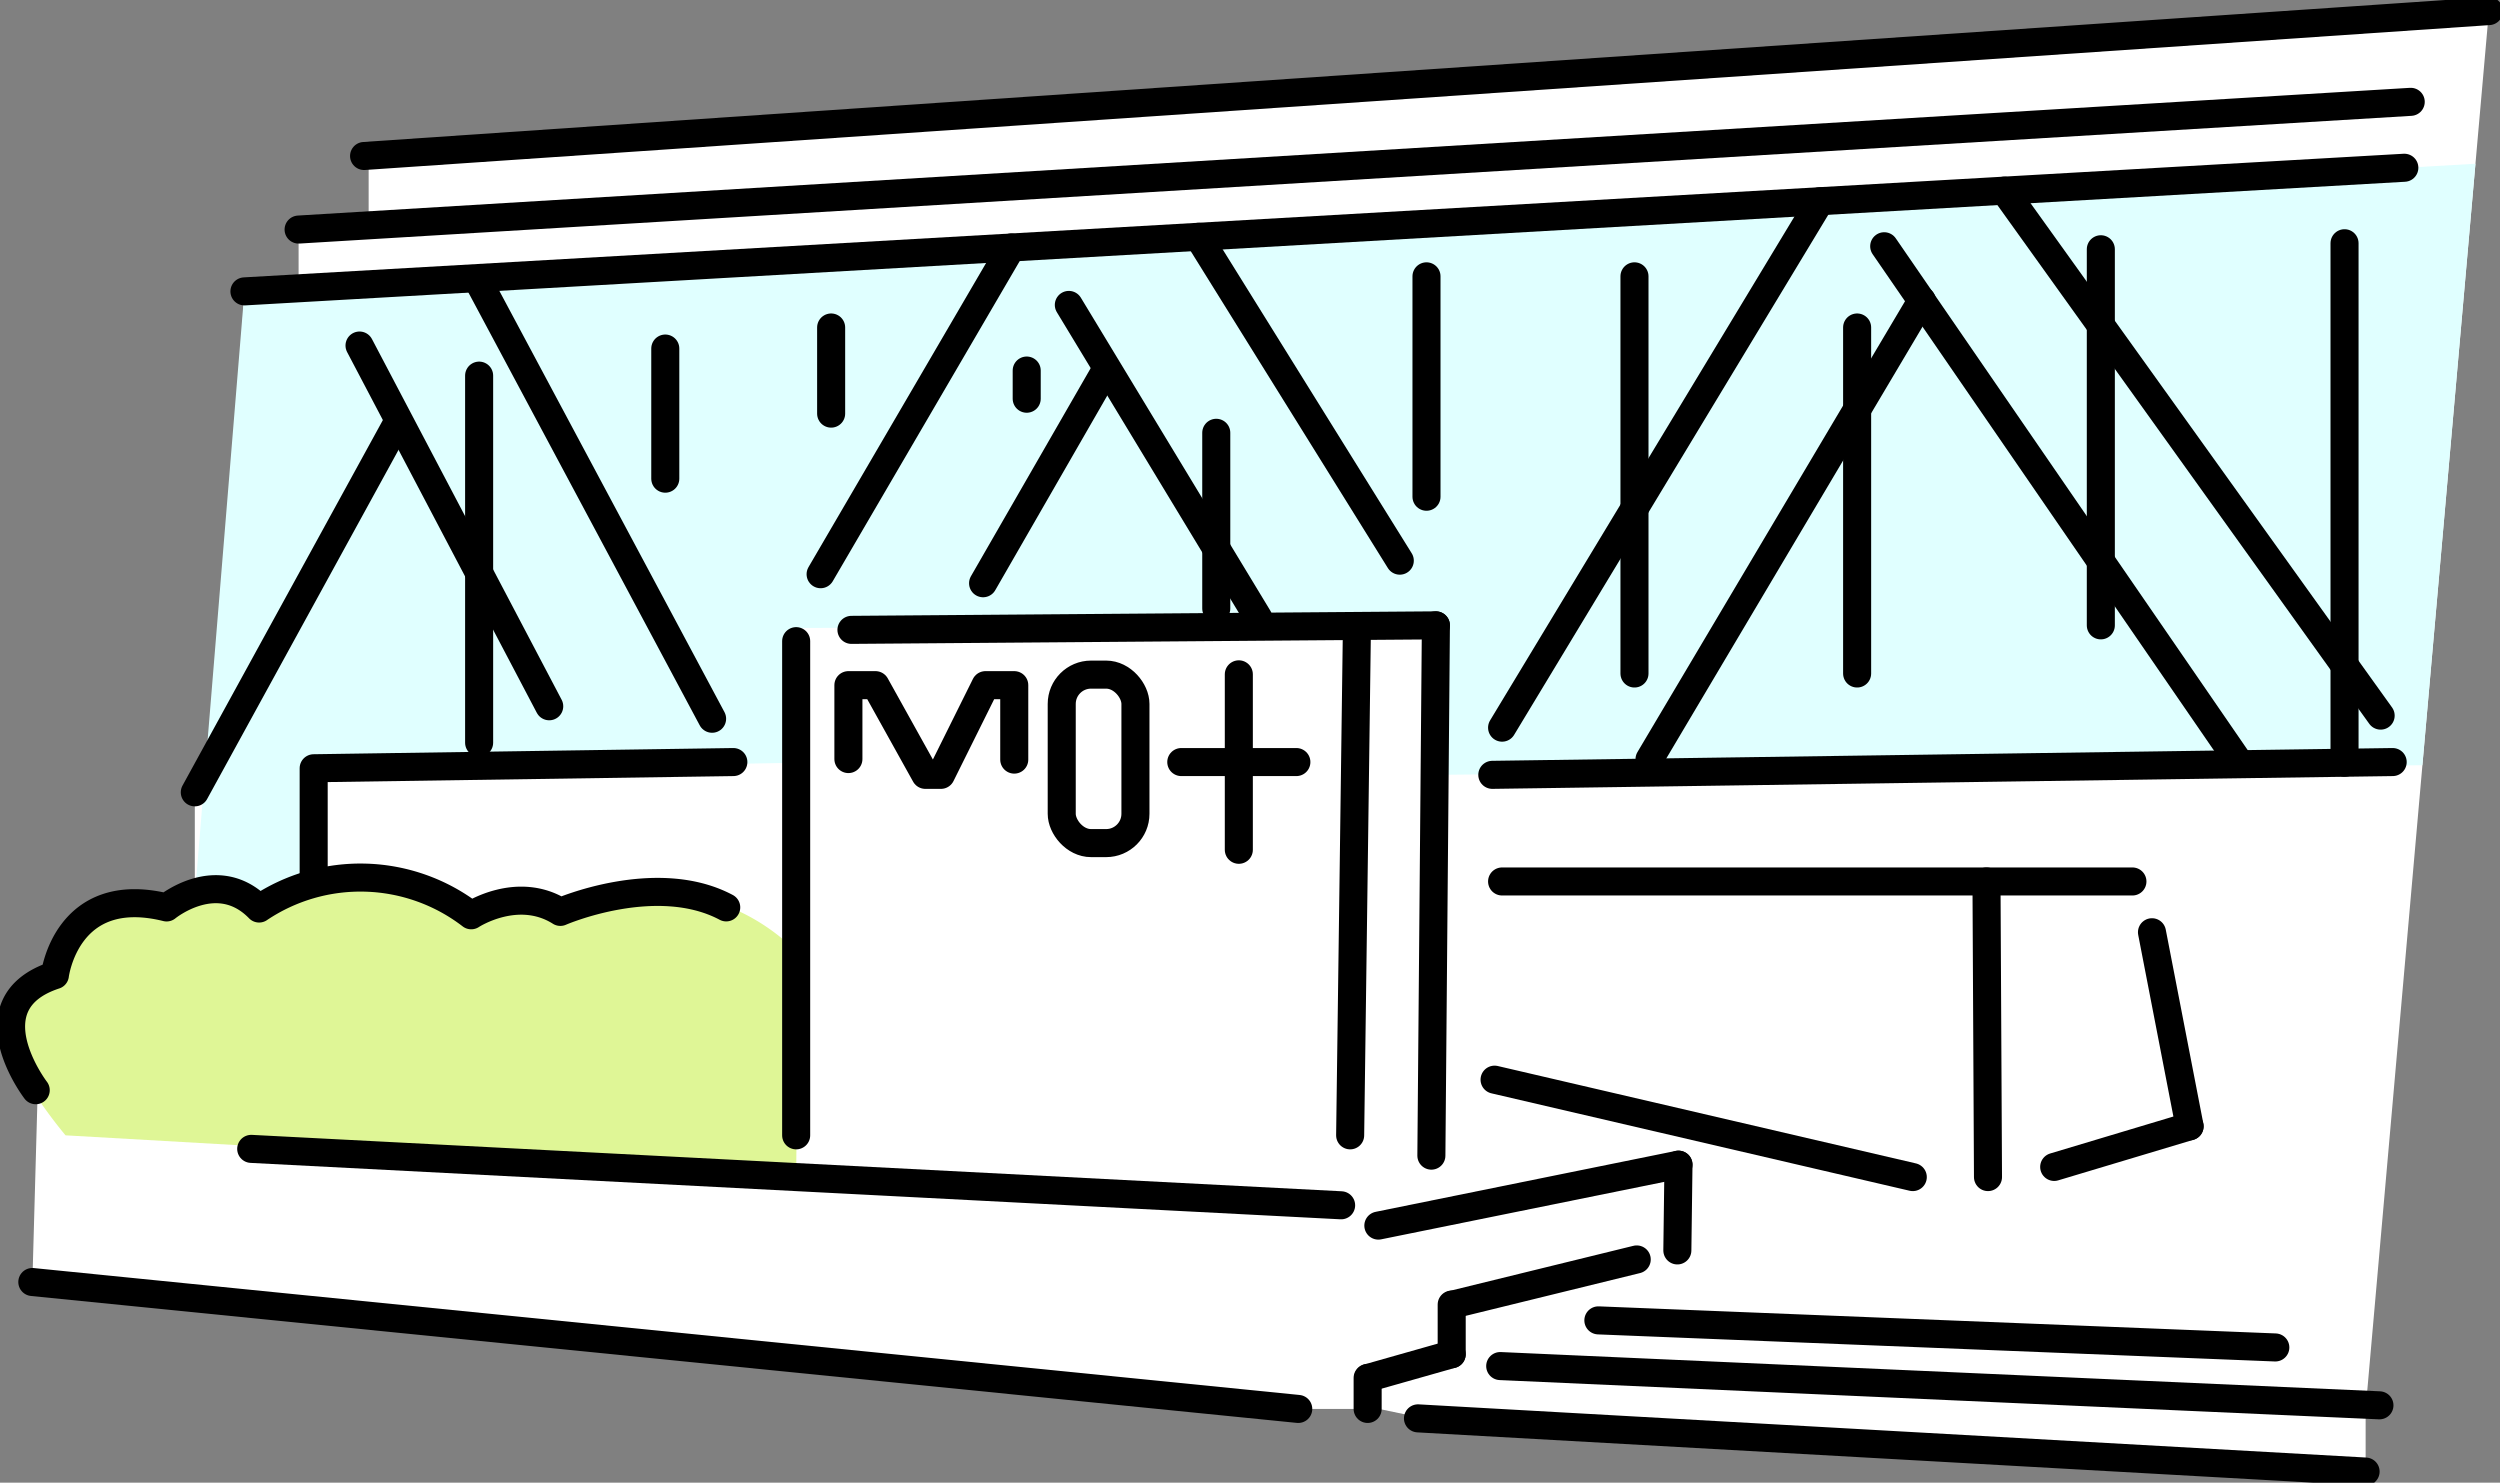 <svg id="グループ_162859" data-name="グループ 162859" xmlns="http://www.w3.org/2000/svg" xmlns:xlink="http://www.w3.org/1999/xlink" width="231.724" height="137.426" viewBox="0 0 231.724 137.426">
  <rect x="0" y="0" width="231.724" height="137.426" fill="#808080" stroke="none"/>
  <defs>
    <clipPath id="clip-path">
      <rect id="長方形_53627" data-name="長方形 53627" width="231.724" height="137.425" fill="none"/>
    </clipPath>
  </defs>
  <g id="グループ_162860" data-name="グループ 162860">
    <g id="グループ_162859-2" data-name="グループ 162859" clip-path="url(#clip-path)">
      <path id="パス_338753" data-name="パス 338753" d="M230.94,1.3,34.413,14.7v6.849H27.92V27.01l-5.019.271-2.48,42.562L18.3,73.714v9.633l-3.7.813s-6.743-3.028-9.269,6.5c0,0-7.98,1.685-1.863,10.1q.2.277.425.566c6.9,8.907-.149-.192-.149-.192l-.5,17.97,117.338,11.766h7.5l4.386.917,87.045,4.887v-5.8Z" transform="translate(-0.243 -0.273)" fill="#fff"/>
      <path id="パス_338754" data-name="パス 338754" d="M22.849,87.1l4.6-56.066L234.242,19.207l-4.919,55.751-91.555.892-.092-13.855-58.99.24-.1,12.493L34.014,75.5l-.149,10.228L28.32,88.227,25.1,86.36Z" transform="translate(-4.793 -4.029)" fill="#e0ffff"/>
      <path id="パス_338755" data-name="パス 338755" d="M73.962,130.681,6.24,126.812s-7.208-8.5-5.047-11.284a11.464,11.464,0,0,1,4.06-3.566s2.563-9.754,9.965-6.163c0,0,4.687-3.942,8.978.088,0,0,9.9-7.227,19.358.657a8.151,8.151,0,0,1,8.672-.482s12.2-5.8,21.921,3.855Z" transform="translate(-0.165 -21.578)" fill="#dff696"/>
    </g>
  </g>
  <line id="線_13741" data-name="線 13741" x2="101.023" y2="5.229" transform="translate(23.285 106.489)" fill="none" stroke="#000" stroke-linecap="round" stroke-linejoin="round" stroke-width="2.6"/>
  <line id="線_13742" data-name="線 13742" y1="45.806" transform="translate(73.796 59.428)" fill="none" stroke="#000" stroke-linecap="round" stroke-linejoin="round" stroke-width="2.6"/>
  <line id="線_13743" data-name="線 13743" x1="54.172" y2="0.418" transform="translate(78.921 57.964)" fill="none" stroke="#000" stroke-linecap="round" stroke-linejoin="round" stroke-width="2.6"/>
  <line id="線_13744" data-name="線 13744" y1="47.061" x2="0.627" transform="translate(125.145 58.173)" fill="none" stroke="#000" stroke-linecap="round" stroke-linejoin="round" stroke-width="2.6"/>
  <line id="線_13745" data-name="線 13745" y1="49.152" x2="0.418" transform="translate(132.674 57.964)" fill="none" stroke="#000" stroke-linecap="round" stroke-linejoin="round" stroke-width="2.6"/>
  <line id="線_13746" data-name="線 13746" y1="5.647" x2="27.818" transform="translate(127.759 107.953)" fill="none" stroke="#000" stroke-linecap="round" stroke-linejoin="round" stroke-width="2.6"/>
  <line id="線_13747" data-name="線 13747" y1="7.948" x2="0.104" transform="translate(155.473 107.953)" fill="none" stroke="#000" stroke-linecap="round" stroke-linejoin="round" stroke-width="2.6"/>
  <line id="線_13748" data-name="線 13748" x1="17.047" y2="4.183" transform="translate(134.661 116.737)" fill="none" stroke="#000" stroke-linecap="round" stroke-linejoin="round" stroke-width="2.6"/>
  <line id="線_13749" data-name="線 13749" y1="4.601" transform="translate(134.557 120.92)" fill="none" stroke="#000" stroke-linecap="round" stroke-linejoin="round" stroke-width="2.6"/>
  <line id="線_13750" data-name="線 13750" y1="2.196" x2="7.739" transform="translate(126.818 125.522)" fill="none" stroke="#000" stroke-linecap="round" stroke-linejoin="round" stroke-width="2.6"/>
  <line id="線_13751" data-name="線 13751" y1="2.876" transform="translate(126.766 127.718)" fill="none" stroke="#000" stroke-linecap="round" stroke-linejoin="round" stroke-width="2.6"/>
  <g id="グループ_162862" data-name="グループ 162862">
    <g id="グループ_162861" data-name="グループ 162861" clip-path="url(#clip-path)">
      <line id="線_13752" data-name="線 13752" x2="87.835" y2="4.931" transform="translate(131.431 131.467)" fill="none" stroke="#000" stroke-linecap="round" stroke-linejoin="round" stroke-width="2.6"/>
    </g>
  </g>
  <line id="線_13753" data-name="線 13753" x2="81.495" y2="3.639" transform="translate(139.054 126.62)" fill="none" stroke="#000" stroke-linecap="round" stroke-linejoin="round" stroke-width="2.6"/>
  <line id="線_13754" data-name="線 13754" x2="62.747" y2="2.51" transform="translate(148.152 122.385)" fill="none" stroke="#000" stroke-linecap="round" stroke-linejoin="round" stroke-width="2.6"/>
  <line id="線_13755" data-name="線 13755" x2="58.425" transform="translate(139.228 81.703)" fill="none" stroke="#000" stroke-linecap="round" stroke-linejoin="round" stroke-width="2.6"/>
  <line id="線_13756" data-name="線 13756" x1="3.486" y1="17.988" transform="translate(199.466 86.409)" fill="none" stroke="#000" stroke-linecap="round" stroke-linejoin="round" stroke-width="2.6"/>
  <line id="線_13757" data-name="線 13757" x2="0.139" y2="27.4" transform="translate(184.127 81.703)" fill="none" stroke="#000" stroke-linecap="round" stroke-linejoin="round" stroke-width="2.6"/>
  <line id="線_13758" data-name="線 13758" y1="3.765" x2="12.549" transform="translate(190.402 104.397)" fill="none" stroke="#000" stroke-linecap="round" stroke-linejoin="round" stroke-width="2.6"/>
  <line id="線_13759" data-name="線 13759" x1="38.764" y1="9.029" transform="translate(138.531 100.074)" fill="none" stroke="#000" stroke-linecap="round" stroke-linejoin="round" stroke-width="2.6"/>
  <g id="グループ_162864" data-name="グループ 162864">
    <g id="グループ_162863" data-name="グループ 162863" clip-path="url(#clip-path)">
      <line id="線_13760" data-name="線 13760" x2="117.338" y2="11.765" transform="translate(2.996 118.829)" fill="none" stroke="#000" stroke-linecap="round" stroke-linejoin="round" stroke-width="2.6"/>
      <line id="線_13761" data-name="線 13761" y1="13.431" x2="196.951" transform="translate(33.746 1.028)" fill="none" stroke="#000" stroke-linecap="round" stroke-linejoin="round" stroke-width="2.6"/>
    </g>
  </g>
  <line id="線_13762" data-name="線 13762" y1="11.46" x2="200.2" transform="translate(22.657 15.549)" fill="none" stroke="#000" stroke-linecap="round" stroke-linejoin="round" stroke-width="2.6"/>
  <line id="線_13763" data-name="線 13763" y1="11.839" x2="195.772" transform="translate(27.677 9.439)" fill="none" stroke="#000" stroke-linecap="round" stroke-linejoin="round" stroke-width="2.6"/>
  <line id="線_13764" data-name="線 13764" y1="34.079" x2="18.682" transform="translate(18.056 39.362)" fill="none" stroke="#000" stroke-linecap="round" stroke-linejoin="round" stroke-width="2.6"/>
  <line id="線_13765" data-name="線 13765" x2="17.583" y2="33.436" transform="translate(33.324 32.028)" fill="none" stroke="#000" stroke-linecap="round" stroke-linejoin="round" stroke-width="2.6"/>
  <line id="線_13766" data-name="線 13766" x2="21.443" y2="40.125" transform="translate(44.561 26.495)" fill="none" stroke="#000" stroke-linecap="round" stroke-linejoin="round" stroke-width="2.6"/>
  <line id="線_13767" data-name="線 13767" y1="19.382" x2="11.155" transform="translate(91.122 34.678)" fill="none" stroke="#000" stroke-linecap="round" stroke-linejoin="round" stroke-width="2.6"/>
  <line id="線_13768" data-name="線 13768" x2="17.569" y2="29.021" transform="translate(99.07 28.263)" fill="none" stroke="#000" stroke-linecap="round" stroke-linejoin="round" stroke-width="2.6"/>
  <line id="線_13769" data-name="線 13769" x2="18.675" y2="30.02" transform="translate(111.071 21.947)" fill="none" stroke="#000" stroke-linecap="round" stroke-linejoin="round" stroke-width="2.6"/>
  <line id="線_13770" data-name="線 13770" y1="30.284" x2="17.684" transform="translate(76.062 22.939)" fill="none" stroke="#000" stroke-linecap="round" stroke-linejoin="round" stroke-width="2.6"/>
  <line id="線_13771" data-name="線 13771" y1="48.798" x2="29.477" transform="translate(139.228 18.648)" fill="none" stroke="#000" stroke-linecap="round" stroke-linejoin="round" stroke-width="2.6"/>
  <line id="線_13772" data-name="線 13772" x2="34.883" y2="48.659" transform="translate(185.778 17.671)" fill="none" stroke="#000" stroke-linecap="round" stroke-linejoin="round" stroke-width="2.6"/>
  <line id="線_13773" data-name="線 13773" x1="25.239" y2="42.529" transform="translate(152.893 27.845)" fill="none" stroke="#000" stroke-linecap="round" stroke-linejoin="round" stroke-width="2.6"/>
  <line id="線_13774" data-name="線 13774" x2="32.922" y2="47.874" transform="translate(174.646 22.825)" fill="none" stroke="#000" stroke-linecap="round" stroke-linejoin="round" stroke-width="2.6"/>
  <line id="線_13775" data-name="線 13775" y2="34.023" transform="translate(44.41 34.817)" fill="none" stroke="#000" stroke-linecap="round" stroke-linejoin="round" stroke-width="2.6"/>
  <line id="線_13776" data-name="線 13776" y2="12.061" transform="translate(61.665 32.307)" fill="none" stroke="#000" stroke-linecap="round" stroke-linejoin="round" stroke-width="2.6"/>
  <line id="線_13777" data-name="線 13777" y2="7.983" transform="translate(77.038 30.355)" fill="none" stroke="#000" stroke-linecap="round" stroke-linejoin="round" stroke-width="2.6"/>
  <line id="線_13778" data-name="線 13778" y2="2.611" transform="translate(95.165 34.346)" fill="none" stroke="#000" stroke-linecap="round" stroke-linejoin="round" stroke-width="2.6"/>
  <line id="線_13779" data-name="線 13779" y2="16.286" transform="translate(112.735 40.116)" fill="none" stroke="#000" stroke-linecap="round" stroke-linejoin="round" stroke-width="2.6"/>
  <line id="線_13780" data-name="線 13780" y2="20.428" transform="translate(132.221 25.614)" fill="none" stroke="#000" stroke-linecap="round" stroke-linejoin="round" stroke-width="2.6"/>
  <line id="線_13781" data-name="線 13781" y2="36.812" transform="translate(151.499 25.614)" fill="none" stroke="#000" stroke-linecap="round" stroke-linejoin="round" stroke-width="2.6"/>
  <line id="線_13782" data-name="線 13782" y2="32.071" transform="translate(172.136 30.355)" fill="none" stroke="#000" stroke-linecap="round" stroke-linejoin="round" stroke-width="2.6"/>
  <line id="線_13783" data-name="線 13783" y2="34.86" transform="translate(194.725 23.104)" fill="none" stroke="#000" stroke-linecap="round" stroke-linejoin="round" stroke-width="2.6"/>
  <line id="線_13784" data-name="線 13784" y2="48.152" transform="translate(217.314 22.546)" fill="none" stroke="#000" stroke-linecap="round" stroke-linejoin="round" stroke-width="2.6"/>
  <path id="パス_338756" data-name="パス 338756" d="M99.514,87.216v-6.85h2.51l4.624,8.314h1.442l4.131-8.314h2.666v6.9" transform="translate(-20.876 -16.859)" fill="none" stroke="#000" stroke-linecap="round" stroke-linejoin="round" stroke-width="2.6"/>
  <g id="グループ_162866" data-name="グループ 162866">
    <g id="グループ_162865" data-name="グループ 162865" clip-path="url(#clip-path)">
      <rect id="長方形_53630" data-name="長方形 53630" width="6.833" height="15.617" rx="2.716" transform="translate(98.411 62.53)" fill="none" stroke="#000" stroke-linecap="round" stroke-linejoin="round" stroke-width="2.6"/>
      <line id="線_13785" data-name="線 13785" x2="10.667" transform="translate(109.493 70.635)" fill="none" stroke="#000" stroke-linecap="round" stroke-linejoin="round" stroke-width="2.6"/>
      <line id="線_13786" data-name="線 13786" y2="16.262" transform="translate(114.826 62.504)" fill="none" stroke="#000" stroke-linecap="round" stroke-linejoin="round" stroke-width="2.6"/>
      <line id="線_13787" data-name="線 13787" y1="1.185" x2="83.454" transform="translate(138.322 70.635)" fill="none" stroke="#000" stroke-linecap="round" stroke-linejoin="round" stroke-width="2.6"/>
      <path id="パス_338757" data-name="パス 338757" d="M75.692,89.387l-38.9.575v9.969" transform="translate(-7.718 -18.752)" fill="none" stroke="#000" stroke-linecap="round" stroke-linejoin="round" stroke-width="2.6"/>
      <path id="パス_338758" data-name="パス 338758" d="M3.583,122.639s-6.17-8.052,1.778-10.667c0,0,1.045-8.575,10.353-6.274,0,0,4.706-3.87,8.575.1a16.827,16.827,0,0,1,19.661.627s4.288-2.823,8.262-.314c0,0,8.889-3.87,15.373-.418" transform="translate(-0.273 -21.589)" fill="none" stroke="#000" stroke-linecap="round" stroke-linejoin="round" stroke-width="2.6"/>
    </g>
  </g>
</svg>
